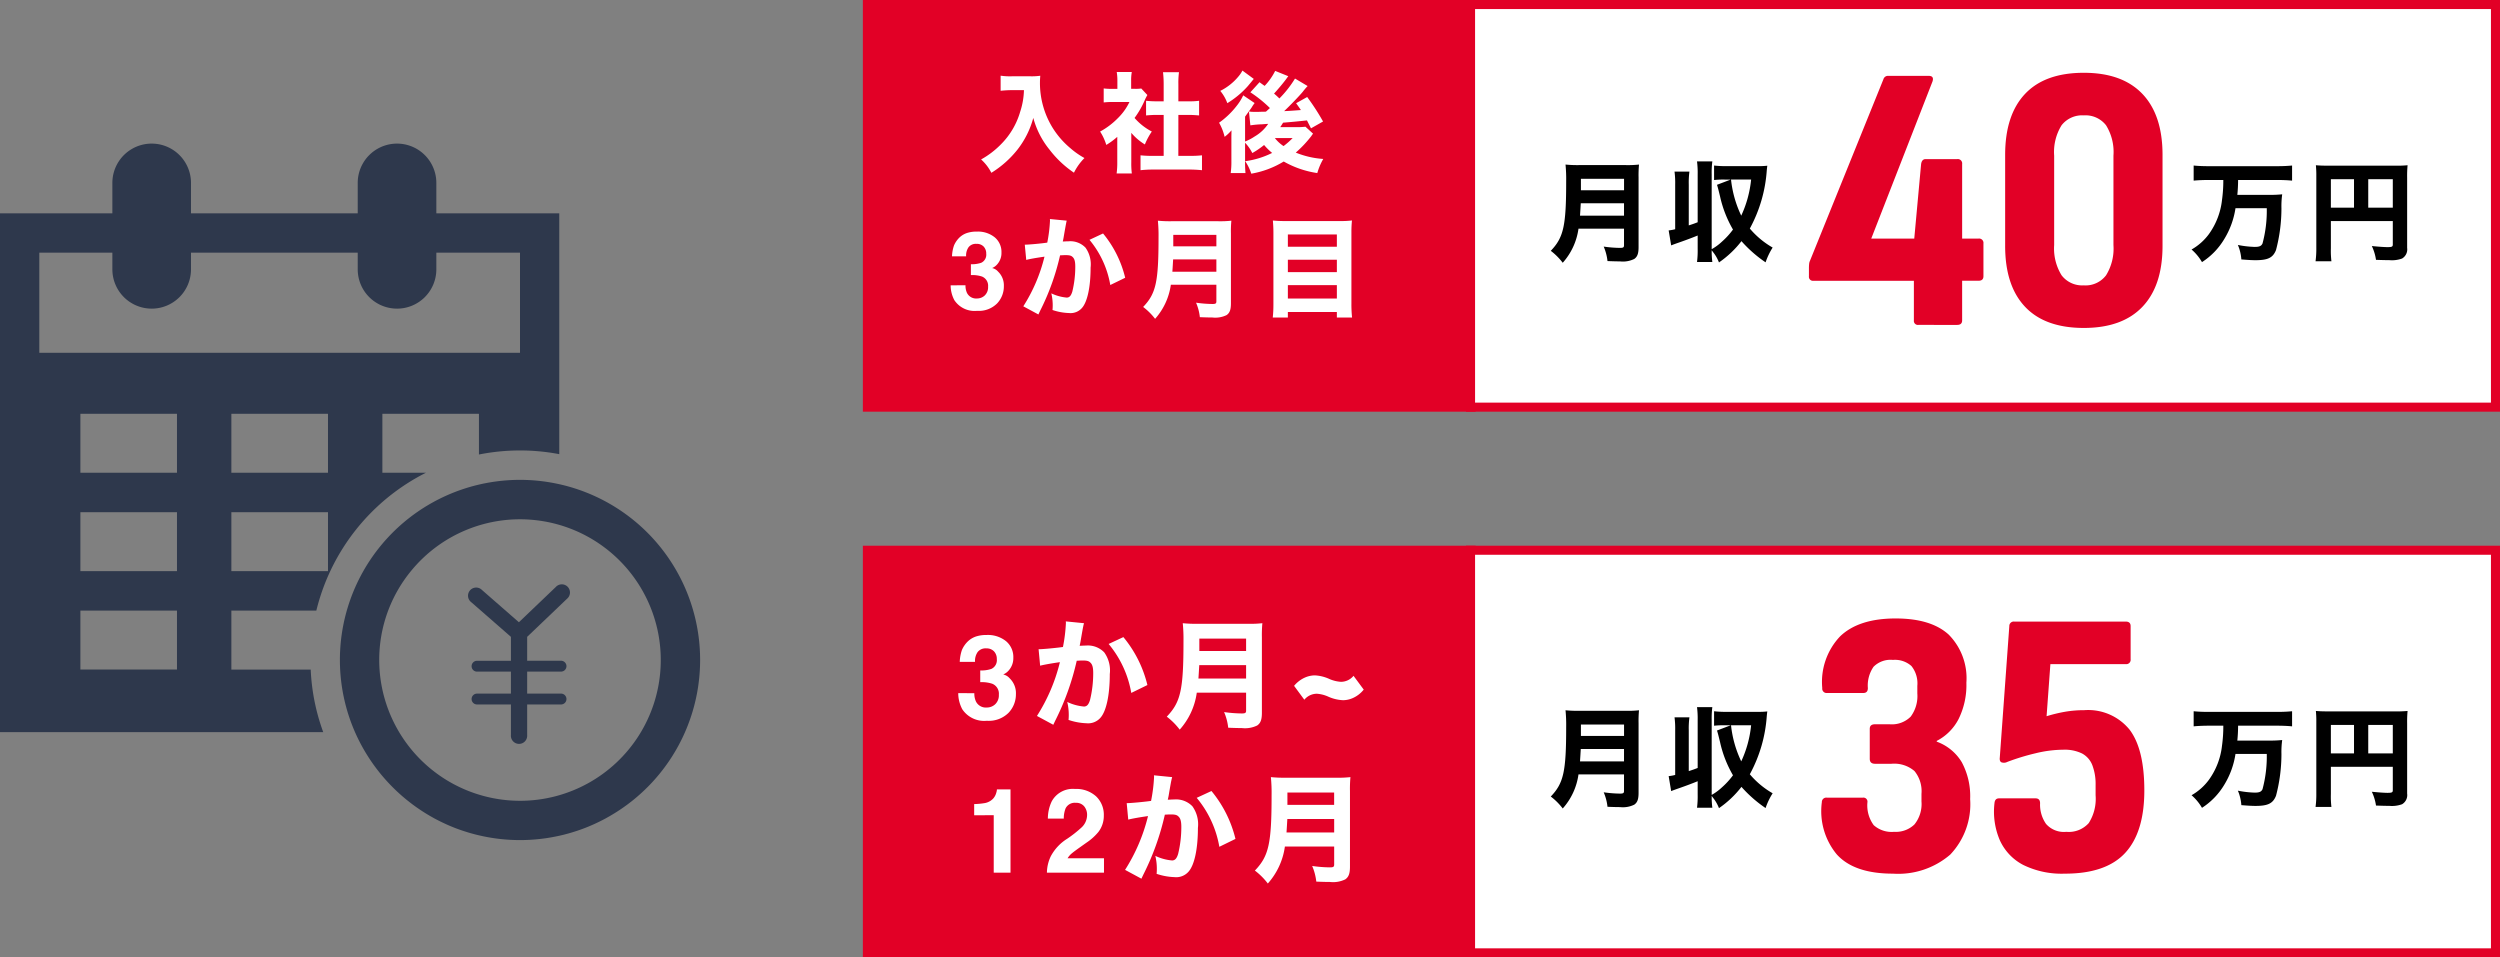 <svg xmlns="http://www.w3.org/2000/svg" width="276.125" height="105.744"><rect width="100%" height="100%" fill="#808080" stroke="none"/><defs><clipPath id="a"><path data-name="長方形 132" fill="#2e384c" d="M0 0h77.326v76.928H0z"/></clipPath></defs><g data-name="グループ 132"><g data-name="グループ 130"><g data-name="グループ 129" transform="translate(0 15.862)" clip-path="url(#a)" fill="#2e384c"><path data-name="パス 221" d="M0 7.7V65h35.7a23 23 0 01-1.382-6.907h-8.764V51.58h9.385a23.22 23.22 0 0112.115-15.232h-4.821v-6.509H52.9v4.5a23.2 23.2 0 018.871-.039V7.7zm19.547 50.39H8.879v-6.51h10.668zm0-10.871H8.879v-6.51h10.668zm0-10.87H8.879v-6.51h10.668zm16.679 10.87H25.554v-6.51h10.672zm0-10.87H25.554v-6.51h10.672zm21.208-13.245H4.342V12.042h53.092z"/><path data-name="パス 222" d="M16.753 18.227a4.343 4.343 0 01-4.342-4.343V4.341a4.342 4.342 0 018.684 0v9.544a4.343 4.343 0 01-4.342 4.343"/><path data-name="パス 223" d="M43.852 18.227a4.343 4.343 0 01-4.342-4.343V4.341a4.342 4.342 0 118.684 0v9.544a4.343 4.343 0 01-4.342 4.343"/><path data-name="パス 224" d="M61.775 37.619a19.889 19.889 0 00-22.567 27.377 20.027 20.027 0 008.332 9.289c.138.08.279.157.421.237.422.229.854.44 1.295.643a18.381 18.381 0 001.807.712c.307.1.617.2.935.291a20.321 20.321 0 002.661.563c.226.03.455.061.686.084a19.722 19.722 0 004.181 0c.23-.024.459-.054.686-.084.455-.065.9-.146 1.347-.238s.881-.2 1.314-.325c.318-.091.628-.188.935-.291a18.383 18.383 0 001.807-.712c.44-.2.873-.414 1.295-.643.141-.08.283-.157.421-.237a19.89 19.89 0 00-5.552-36.666m-4.345 34.966a15.562 15.562 0 01-15.549-15.553 15.472 15.472 0 013.5-9.813 15.546 15.546 0 1112.05 25.367"/><path data-name="パス 225" d="M62.629 50.27a.9.9 0 10-1.239-1.3l-4.077 3.895-4.079-3.563a.9.9 0 10-1.182 1.351l4.379 3.824v2.643h-3.743a.6.6 0 100 1.2h3.743v2.427h-3.743a.6.6 0 100 1.2h3.743v3.38a.9.9 0 101.794 0v-3.38h3.741a.6.6 0 000-1.2h-3.741v-2.43h3.741a.6.6 0 000-1.2h-3.741v-2.639z"/></g></g><g data-name="グループ 131"><g data-name="パス 758" fill="#e20026"><path d="M162.478 44.97H95.802V.5h66.676v44.47z"/><path d="M96.302 1v43.47h65.676V1H96.302m-1-1h67.676v45.47H95.302V0z"/></g><g data-name="パス 757" fill="#e20026"><path d="M162.478 105.244H95.802v-44.47h66.676v44.47z"/><path d="M96.302 61.274v43.47h65.676v-43.47H96.302m-1-1h67.676v45.47H95.302v-45.47z"/></g><g data-name="パス 756" fill="#fff"><path d="M275.625 44.97H162.42V.5h113.204v44.47z"/><path d="M162.921 1v43.47h112.204V1H162.92m-1-1h114.204v45.47H161.92V0z" fill="#e20026"/></g><g data-name="パス 755" fill="#fff"><path d="M275.625 105.244H162.42v-44.47h113.204v44.47z"/><path d="M162.921 61.274v43.47h112.204v-43.47H162.92m-1-1h114.204v45.47H161.92v-45.47z" fill="#e20026"/></g><path data-name="パス 747" d="M113.095 9.955a8.254 8.254 0 01-.42 2.4 8.352 8.352 0 01-2.112 3.576 9.564 9.564 0 01-2.2 1.68 5.035 5.035 0 011.132 1.476 11.164 11.164 0 002.892-2.572 9.827 9.827 0 001.74-3.492 9.425 9.425 0 001.8 3.516 11.5 11.5 0 002.692 2.536 6.16 6.16 0 011.16-1.62 8.734 8.734 0 01-1.56-1.092 9.383 9.383 0 01-1.956-2.248 9.416 9.416 0 01-1.4-4.992c0-.252.012-.444.036-.756a6.826 6.826 0 01-1.08.06h-2.064a6.949 6.949 0 01-1.236-.068v1.668a12.474 12.474 0 011.26-.072zm11.856 4.716a6.128 6.128 0 001.5 1.284 7.507 7.507 0 01.768-1.428 6.456 6.456 0 01-1.908-1.5 9.7 9.7 0 001.14-1.992 5.675 5.675 0 01.276-.54l-.672-.72a4.476 4.476 0 01-.7.036h-.42v-.936a4.974 4.974 0 01.072-.924h-1.664a5.616 5.616 0 01.072.912v.952h-.576a6.789 6.789 0 01-.936-.048v1.548a8.139 8.139 0 011.032-.048h1.812a6.284 6.284 0 01-1.26 1.764 8.288 8.288 0 01-1.98 1.5 5.874 5.874 0 01.684 1.476 7.933 7.933 0 001.212-.892v2.76a8.939 8.939 0 01-.072 1.284h1.68a8.584 8.584 0 01-.06-1.244zm5.2-1.98h1.1c.42 0 .78.024 1.188.06v-1.62a7.883 7.883 0 01-1.188.06h-1.1V9.307a9.1 9.1 0 01.068-1.332h-1.764a11.589 11.589 0 01.072 1.332v1.884h-.768a10.435 10.435 0 01-1.176-.06v1.62c.4-.036.78-.06 1.176-.06h.768v4.524h-1.164a11.889 11.889 0 01-1.392-.06v1.644a12.723 12.723 0 011.368-.072h4.02a13.752 13.752 0 011.4.072v-1.644a11.707 11.707 0 01-1.412.06h-1.2zm10.692-4.86a6.827 6.827 0 01-1.164 1.656c-.168-.12-.288-.2-.564-.408l-1.012 1.116a13.914 13.914 0 012.16 1.74l-.444.4c-.684.012-.684.012-.852.024h-.372c-.12 0-.3-.012-.372-.012-.2-.024-.2-.024-.276-.036l.156 1.536a10.132 10.132 0 011.344-.12c.252-.024.276-.024.624-.048a4.518 4.518 0 01-1.488 1.392 5.446 5.446 0 01-1.064.56v-2.748c.444-.612.684-.948.732-1.02a4.157 4.157 0 01.324-.48l-1.26-.852a5.724 5.724 0 01-.708 1.14 9.145 9.145 0 01-1.96 1.884 5.8 5.8 0 01.612 1.56 4.932 4.932 0 00.76-.72c-.012.66-.012.66-.012.756v2.664a8.784 8.784 0 01-.076 1.3h1.632a13.877 13.877 0 01-.044-1.408v-1.944a4.928 4.928 0 01.8 1.14 8.927 8.927 0 001.3-.888 6.82 6.82 0 00.888.876 9.376 9.376 0 01-2.976.912 5.265 5.265 0 01.672 1.38 10.147 10.147 0 003.584-1.344 10.571 10.571 0 003.708 1.276 6.927 6.927 0 01.66-1.56 9.719 9.719 0 01-3.036-.7 12.856 12.856 0 001.728-1.84 2.541 2.541 0 01.18-.252l-.84-.768a6.979 6.979 0 01-.948.048h-1.836c.144-.216.18-.276.312-.492a97.84 97.84 0 002.64-.252c.156.312.216.432.444.876l1.332-.756a25.085 25.085 0 00-1.752-2.704l-1.224.684c.288.408.36.5.528.756-.744.06-1.356.1-1.848.12.612-.576 1.7-1.7 2.064-2.148a7.181 7.181 0 01.528-.624l-1.392-.828a11.879 11.879 0 01-1.728 2.2 9.249 9.249 0 00-.588-.54c.42-.456.936-1.068 1.272-1.512.192-.264.192-.264.3-.408zm1.932 7.416a8.354 8.354 0 01-1.008.888 4.024 4.024 0 01-.96-.888zm-5.548-7.452a3.444 3.444 0 01-.468.684 6.148 6.148 0 01-1.98 1.56 4.6 4.6 0 01.78 1.356 10.013 10.013 0 002.26-1.88c.372-.444.372-.444.66-.8zm-30.588 23.713a1.91 1.91 0 00.164.844 1.124 1.124 0 001.107.615 1.227 1.227 0 00.858-.337 1.252 1.252 0 00.366-.97 1.092 1.092 0 00-.68-1.119 3.45 3.45 0 00-1.219-.158v-1.2a3.162 3.162 0 001.137-.158.977.977 0 00.557-1 1.113 1.113 0 00-.284-.791 1.04 1.04 0 00-.8-.3 1.012 1.012 0 00-.87.375 1.591 1.591 0 00-.267 1h-1.559a4.191 4.191 0 01.219-1.194 2.7 2.7 0 01.645-.92 2.245 2.245 0 01.779-.457 3.373 3.373 0 011.107-.158 2.947 2.947 0 011.966.63 2.1 2.1 0 01.747 1.69 1.869 1.869 0 01-.445 1.266 1.521 1.521 0 01-.586.439 1.205 1.205 0 01.656.393 2.1 2.1 0 01.639 1.617 2.724 2.724 0 01-.747 1.9 2.848 2.848 0 01-2.212.817 2.676 2.676 0 01-2.508-1.178 3.5 3.5 0 01-.41-1.641zm6.709-2.8c.348-.1 1.164-.24 2.016-.36a18.213 18.213 0 01-2.34 5.484l1.668.9c.072-.156.084-.18.192-.408a26.4 26.4 0 002.2-6.12c.264-.012.4-.024.6-.024.432 0 .624.048.78.2.216.192.3.5.3 1.08a11.55 11.55 0 01-.324 2.736c-.144.48-.324.672-.624.672a4.951 4.951 0 01-1.7-.468 5.546 5.546 0 01.156 1.3 4.855 4.855 0 01-.024.54 6.3 6.3 0 001.836.336 1.663 1.663 0 001.4-.54c.612-.66.972-2.328.972-4.476a3.152 3.152 0 00-.564-2.208 2.317 2.317 0 00-1.872-.7c-.18 0-.348.012-.636.024.036-.156.036-.156.084-.408.168-.984.264-1.512.276-1.548a2.951 2.951 0 01.075-.349l-1.86-.18a1.036 1.036 0 01.012.18 16.123 16.123 0 01-.3 2.424c-.612.1-2.052.228-2.412.228h-.072zm6.984-2.22a10.6 10.6 0 012.3 4.992l1.644-.8a12.112 12.112 0 00-2.444-4.893zm14.016 4.963v1.836c0 .228-.084.288-.432.288a13.314 13.314 0 01-1.812-.144 5.573 5.573 0 01.42 1.6c.588.024 1.008.036 1.38.036a2.846 2.846 0 001.572-.264c.348-.24.48-.6.48-1.3v-7.7a12.8 12.8 0 01.048-1.428 10.965 10.965 0 01-1.44.06h-5.2a12.935 12.935 0 01-1.476-.06 16.581 16.581 0 01.072 1.86c0 4.932-.288 6.192-1.7 7.668a6.876 6.876 0 011.32 1.312 7.11 7.11 0 001.739-3.764zm-4.86-1.436c.036-.528.06-.96.084-1.368h4.776v1.368zm.1-2.808v-1.264h4.76v1.26zm12.356-2.792c-.552 0-.96-.024-1.356-.06.036.432.06.864.06 1.32v7.98a12.822 12.822 0 01-.072 1.416h1.668v-.612h5.412v.612h1.68a13.735 13.735 0 01-.072-1.536v-7.9a12.637 12.637 0 01.06-1.284 9.852 9.852 0 01-1.305.064zm.3 2.832v-1.352h5.412v1.356zm0 1.44h5.412v1.368h-5.412zm0 2.808h5.412v1.48h-5.412z" fill="#fff"/><path data-name="パス 754" d="M107.615 76.564a2.069 2.069 0 00.178.914 1.218 1.218 0 001.2.667 1.329 1.329 0 00.93-.365 1.356 1.356 0 00.4-1.051 1.183 1.183 0 00-.736-1.212 3.738 3.738 0 00-1.32-.171v-1.295a3.426 3.426 0 001.231-.171 1.059 1.059 0 00.6-1.079 1.206 1.206 0 00-.308-.857 1.127 1.127 0 00-.866-.33 1.1 1.1 0 00-.943.406 1.724 1.724 0 00-.289 1.085h-1.688a4.54 4.54 0 01.235-1.3 2.929 2.929 0 01.7-1 2.433 2.433 0 01.844-.5 3.654 3.654 0 011.2-.171 3.193 3.193 0 012.13.682 2.273 2.273 0 01.809 1.831 2.025 2.025 0 01-.482 1.371 1.647 1.647 0 01-.635.476 1.306 1.306 0 01.711.425 2.271 2.271 0 01.692 1.752 2.951 2.951 0 01-.809 2.053 3.085 3.085 0 01-2.4.885 2.9 2.9 0 01-2.717-1.276 3.787 3.787 0 01-.444-1.777zm7.268-3.038c.377-.1 1.261-.26 2.184-.39a19.731 19.731 0 01-2.536 5.941l1.807.975c.078-.169.091-.195.208-.442a28.6 28.6 0 002.379-6.63c.286-.013.429-.026.65-.026.468 0 .676.052.845.221.234.208.325.546.325 1.17a12.513 12.513 0 01-.351 2.964c-.156.52-.351.728-.676.728a5.364 5.364 0 01-1.842-.507 6.008 6.008 0 01.169 1.4 5.259 5.259 0 01-.026.585 6.82 6.82 0 001.985.368 1.8 1.8 0 001.521-.585c.663-.715 1.051-2.522 1.051-4.849a3.414 3.414 0 00-.611-2.392 2.51 2.51 0 00-2.028-.754c-.195 0-.377.013-.689.026.039-.169.039-.169.091-.442.182-1.066.286-1.638.3-1.677a3.2 3.2 0 01.091-.377l-2.015-.2a1.123 1.123 0 01.013.2 17.466 17.466 0 01-.325 2.626c-.663.1-2.223.247-2.613.247h-.078zm7.566-2.4a11.484 11.484 0 012.5 5.408l1.781-.871a13.122 13.122 0 00-2.654-5.296zm15.183 5.377v1.986c0 .247-.091.312-.468.312a14.423 14.423 0 01-1.963-.153 6.038 6.038 0 01.455 1.729c.637.026 1.092.039 1.5.039a3.083 3.083 0 001.7-.286c.377-.26.52-.65.52-1.4v-8.35a13.866 13.866 0 01.052-1.547 11.879 11.879 0 01-1.56.065h-5.631a14.013 14.013 0 01-1.6-.065 17.963 17.963 0 01.079 2.015c0 5.341-.312 6.708-1.846 8.307a7.449 7.449 0 011.43 1.434 7.7 7.7 0 001.885-4.086zm-5.265-1.56c.039-.572.065-1.04.091-1.482h5.174v1.482zm.1-3.042v-1.365h5.165v1.365zm17.03 2.743a1.8 1.8 0 01-1.391.663 3.8 3.8 0 01-1.274-.312 4.376 4.376 0 00-1.612-.4 2.784 2.784 0 00-1.105.247 3.283 3.283 0 00-1.183.91l1.131 1.534a1.8 1.8 0 011.378-.663 3.648 3.648 0 011.3.338 4.484 4.484 0 001.6.377 2.736 2.736 0 001.1-.247 3.233 3.233 0 001.183-.923zm-41.9 15.4V88.81a8.019 8.019 0 001.2-.114 1.692 1.692 0 00.889-.482 1.588 1.588 0 00.355-.66 1.515 1.515 0 00.07-.368h1.5v9.203h-1.854v-6.348zm8.035 6.345a4.325 4.325 0 01.425-1.809 5.115 5.115 0 011.828-1.949 13.406 13.406 0 001.619-1.282 1.9 1.9 0 00.565-1.32 1.463 1.463 0 00-.324-.971 1.14 1.14 0 00-.927-.387 1.13 1.13 0 00-1.124.616 3.054 3.054 0 00-.2 1.13h-1.758a4.447 4.447 0 01.425-1.9 2.649 2.649 0 012.571-1.377 3.26 3.26 0 012.323.809 2.8 2.8 0 01.861 2.14 2.9 2.9 0 01-.609 1.815 6.071 6.071 0 01-1.314 1.174l-.724.514q-.679.482-.93.7a2.046 2.046 0 00-.422.5h4.018v1.597zm8.982-5.863c.377-.1 1.261-.26 2.184-.39a19.731 19.731 0 01-2.535 5.941l1.807.975c.078-.169.091-.195.208-.442a28.6 28.6 0 002.379-6.63c.286-.013.429-.026.65-.026.468 0 .676.052.845.221.234.208.325.546.325 1.17a12.513 12.513 0 01-.351 2.964c-.156.52-.351.728-.676.728a5.364 5.364 0 01-1.846-.507 6.008 6.008 0 01.169 1.4 5.259 5.259 0 01-.026.585 6.82 6.82 0 001.989.364 1.8 1.8 0 001.521-.585c.663-.715 1.053-2.522 1.053-4.849a3.414 3.414 0 00-.611-2.392 2.51 2.51 0 00-2.028-.75c-.2 0-.377.013-.689.026.039-.169.039-.169.094-.44.179-1.068.283-1.64.3-1.679a3.2 3.2 0 01.091-.377l-2.015-.2a1.123 1.123 0 01.013.2 17.466 17.466 0 01-.329 2.626c-.663.1-2.223.247-2.613.247h-.078zm7.562-2.405a11.484 11.484 0 012.5 5.408l1.781-.871a13.122 13.122 0 00-2.652-5.291zm15.184 5.382v1.986c0 .247-.091.312-.468.312a14.423 14.423 0 01-1.963-.156 6.038 6.038 0 01.455 1.729c.637.026 1.092.039 1.5.039a3.083 3.083 0 001.7-.286c.377-.26.52-.65.52-1.4V87.38a13.866 13.866 0 01.052-1.547 11.879 11.879 0 01-1.56.065h-5.627a14.013 14.013 0 01-1.6-.065 17.963 17.963 0 01.078 2.015c0 5.343-.312 6.708-1.846 8.307a7.449 7.449 0 011.43 1.43 7.7 7.7 0 001.885-4.082zm-5.265-1.56c.039-.572.065-1.04.091-1.482h5.174v1.482zm.1-3.042v-1.365h5.161v1.365z" fill="#fff"/><path data-name="パス 749" d="M179.372 25.255v1.836c0 .228-.084.288-.432.288a13.314 13.314 0 01-1.812-.144 5.573 5.573 0 01.42 1.6c.588.024 1.008.036 1.38.036a2.846 2.846 0 001.572-.268c.348-.24.48-.6.48-1.3v-7.7a12.8 12.8 0 01.048-1.428 10.965 10.965 0 01-1.44.06h-5.2a12.935 12.935 0 01-1.476-.06 16.581 16.581 0 01.072 1.86c0 4.932-.288 6.192-1.7 7.668a6.876 6.876 0 011.32 1.32 7.11 7.11 0 001.74-3.768zm-4.86-1.436c.036-.528.06-.96.084-1.368h4.776v1.368zm.1-2.808v-1.26h4.764v1.26zm11.912-.616a9.318 9.318 0 01.072-1.44h-1.644a9.789 9.789 0 01.072 1.44v4.924a5.328 5.328 0 01-.72.132l.276 1.652c.252-.1.312-.12.576-.216.876-.3 1.776-.636 2.352-.876v1.476a10.063 10.063 0 01-.072 1.452h1.692a9.244 9.244 0 01-.072-1.3c.1.132.1.132.132.18a4.244 4.244 0 01.672 1.168 11.03 11.03 0 002.484-2.352 14.147 14.147 0 002.664 2.34 7.617 7.617 0 01.78-1.632 9.406 9.406 0 01-2.52-2.1 15.658 15.658 0 001.872-6.424c.036-.348.036-.348.06-.516a8.445 8.445 0 01-.984.048h-3.536a11.283 11.283 0 01-1.36-.068v1.6a9.06 9.06 0 011.212-.048h.624l-1.512.576c.12.4.12.4.336 1.284a12.729 12.729 0 001.428 3.66 8.394 8.394 0 01-1.212 1.328 5.812 5.812 0 01-1.14.84v-8.256a9.318 9.318 0 01.072-1.44h-1.692a9.983 9.983 0 01.072 1.44v5.28c-.456.18-.612.228-.984.348zm6.888-.564a12.368 12.368 0 01-1.092 3.988 12.224 12.224 0 01-1.128-3.988z"/><path data-name="パス 753" d="M179.372 85.529v1.836c0 .228-.084.288-.432.288a13.314 13.314 0 01-1.812-.144 5.573 5.573 0 01.42 1.6c.588.024 1.008.036 1.38.036a2.846 2.846 0 001.572-.268c.348-.24.48-.6.48-1.3v-7.7a12.8 12.8 0 01.048-1.428 10.965 10.965 0 01-1.44.06h-5.2a12.935 12.935 0 01-1.476-.06 16.581 16.581 0 01.072 1.86c0 4.932-.288 6.192-1.7 7.668a6.876 6.876 0 011.32 1.32 7.11 7.11 0 001.74-3.768zm-4.86-1.436c.036-.528.06-.96.084-1.368h4.776v1.368zm.1-2.808v-1.26h4.764v1.26zm11.912-.616a9.318 9.318 0 01.072-1.44h-1.644a9.789 9.789 0 01.072 1.44v4.924a5.328 5.328 0 01-.72.132l.276 1.652c.252-.1.312-.12.576-.216.876-.3 1.776-.636 2.352-.876v1.476a10.063 10.063 0 01-.072 1.452h1.692a9.244 9.244 0 01-.072-1.3c.1.132.1.132.132.18a4.244 4.244 0 01.672 1.168 11.03 11.03 0 002.484-2.352 14.147 14.147 0 002.664 2.34 7.617 7.617 0 01.78-1.632 9.406 9.406 0 01-2.52-2.1 15.658 15.658 0 001.872-6.424c.036-.348.036-.348.06-.516a8.445 8.445 0 01-.984.048h-3.536a11.283 11.283 0 01-1.36-.068v1.6a9.06 9.06 0 011.212-.048h.624l-1.512.576c.12.4.12.4.336 1.284a12.729 12.729 0 001.428 3.66 8.394 8.394 0 01-1.212 1.328 5.812 5.812 0 01-1.14.84v-8.256a9.318 9.318 0 01.072-1.44h-1.692a9.983 9.983 0 01.072 1.44v5.28c-.456.18-.612.228-.984.348zm6.888-.564a12.368 12.368 0 01-1.092 3.988 12.224 12.224 0 01-1.128-3.988z"/><path data-name="パス 750" d="M245.565 19.879a15.487 15.487 0 01-.144 2.2 7.919 7.919 0 01-1.464 3.8 6.163 6.163 0 01-1.9 1.68 5.405 5.405 0 011.152 1.392 7.758 7.758 0 002.488-2.592 9.08 9.08 0 001.212-3.36h3.456a13.981 13.981 0 01-.468 3.888c-.132.288-.348.384-.864.384a10.932 10.932 0 01-1.86-.216 4.946 4.946 0 01.384 1.6c.756.06 1.188.084 1.584.084 1.368-.004 1.908-.28 2.244-1.12a18.079 18.079 0 00.6-4.608 9.682 9.682 0 01.084-1.548 14.061 14.061 0 01-1.608.06h-3.348a16.091 16.091 0 00.084-1.644h4.32c.576 0 1.152.024 1.644.072v-1.668q-.756.072-1.656.072h-7.56c-.624 0-1.188-.024-1.656-.072v1.668c.5-.048 1.08-.072 1.668-.072zm11.88 4.54h6.84v2.588c0 .24-.1.288-.6.288-.312 0-1.008-.048-1.716-.12a5.381 5.381 0 01.46 1.524c.536.02 1.088.036 1.484.036a3.283 3.283 0 001.392-.18 1.168 1.168 0 00.564-1.176v-7.728a13.136 13.136 0 01.048-1.4 12.567 12.567 0 01-1.4.048h-7.288c-.684 0-1.02-.012-1.44-.048a11.008 11.008 0 01.048 1.2v7.904a10.458 10.458 0 01-.084 1.5h1.752a9.781 9.781 0 01-.06-1.436zm2.556-1.48h-2.556v-3.144h2.556zm1.572 0v-3.144h2.712v3.144z"/><path data-name="パス 752" d="M245.565 80.153a15.487 15.487 0 01-.144 2.2 7.919 7.919 0 01-1.464 3.8 6.163 6.163 0 01-1.9 1.68 5.405 5.405 0 011.152 1.392 7.758 7.758 0 002.488-2.592 9.08 9.08 0 001.212-3.36h3.456a13.981 13.981 0 01-.468 3.888c-.132.288-.348.384-.864.384a10.932 10.932 0 01-1.86-.216 4.946 4.946 0 01.384 1.6c.756.06 1.188.084 1.584.084 1.368-.004 1.908-.28 2.244-1.12a18.079 18.079 0 00.6-4.608 9.682 9.682 0 01.084-1.548 14.061 14.061 0 01-1.608.06h-3.348a16.091 16.091 0 00.084-1.644h4.32c.576 0 1.152.024 1.644.072v-1.668q-.756.072-1.656.072h-7.56c-.624 0-1.188-.024-1.656-.072v1.668c.5-.048 1.08-.072 1.668-.072zm11.88 4.54h6.84v2.588c0 .24-.1.288-.6.288-.312 0-1.008-.048-1.716-.12a5.381 5.381 0 01.46 1.524c.536.02 1.088.036 1.484.036a3.283 3.283 0 001.392-.18 1.168 1.168 0 00.564-1.176v-7.728a13.136 13.136 0 01.048-1.4 12.567 12.567 0 01-1.4.048h-7.288c-.684 0-1.02-.012-1.44-.048a11.008 11.008 0 01.048 1.2v7.904a10.458 10.458 0 01-.084 1.5h1.752a9.781 9.781 0 01-.06-1.436zm2.556-1.48h-2.556v-3.144h2.556zm1.572 0v-3.144h2.712v3.144z"/><path data-name="パス 748" d="M211.888 35.885a.445.445 0 01-.5-.5v-4.372h-11.092a.445.445 0 01-.5-.5v-.882q0-.252.021-.462a1.078 1.078 0 01.1-.378l8.106-20.034a.521.521 0 01.546-.378h4.452q.63 0 .42.63l-6.761 17.342h4.751l.756-8.232q.084-.546.5-.546h3.486a.483.483 0 01.546.546v8.232h1.806a.483.483 0 01.546.546v3.612q0 .5-.546.5h-1.807v4.376q0 .5-.546.5zm18.27.336q-4.284 0-6.489-2.336t-2.2-6.741V17.111q0-4.41 2.2-6.741t6.489-2.331q4.242 0 6.468 2.331t2.226 6.741v10.038q0 4.41-2.226 6.741t-6.468 2.331zm0-4.7a2.853 2.853 0 002.457-1.113 5.617 5.617 0 00.816-3.343v-9.87a5.6 5.6 0 00-.819-3.36 2.875 2.875 0 00-2.457-1.092 2.875 2.875 0 00-2.454 1.092 5.6 5.6 0 00-.819 3.36v9.87a5.617 5.617 0 00.819 3.339 2.853 2.853 0 002.457 1.113z" fill="#e20026"/><path data-name="パス 751" d="M209.077 96.495q-4.284 0-6.2-2.121a7.492 7.492 0 01-1.654-5.775.489.489 0 01.546-.5h3.99a.445.445 0 01.5.5 3.679 3.679 0 00.693 2.541 2.972 2.972 0 002.247.735 2.951 2.951 0 002.251-.816 3.585 3.585 0 00.777-2.541v-.84a3.5 3.5 0 00-.777-2.519 3.434 3.434 0 00-2.541-.8h-1.806q-.588 0-.588-.546v-3.318q0-.5.588-.5h1.6a2.943 2.943 0 002.331-.84 3.807 3.807 0 00.735-2.562v-.84a3.063 3.063 0 00-.655-2.194 2.726 2.726 0 00-2.037-.672 2.651 2.651 0 00-2.142.756 3.633 3.633 0 00-.63 2.352q0 .546-.5.546h-3.99a.483.483 0 01-.546-.546 7.306 7.306 0 011.974-5.712q2.058-1.974 6.132-1.974 3.906 0 5.859 1.785a6.842 6.842 0 011.953 5.313 8.459 8.459 0 01-.861 4.011 5.588 5.588 0 01-2.415 2.415v.084a5.344 5.344 0 012.768 2.272 7.908 7.908 0 01.924 4.07 8.074 8.074 0 01-2.2 6.132 8.812 8.812 0 01-6.326 2.104zm18.984 0a9.621 9.621 0 01-4.6-.966 5.738 5.738 0 01-2.582-2.73 7.993 7.993 0 01-.59-4.074q.042-.546.5-.546h4.038q.5 0 .5.546a3.721 3.721 0 00.651 2.268 2.614 2.614 0 002.247.882 2.957 2.957 0 002.478-.966 4.984 4.984 0 00.756-3.066v-1.134a5.844 5.844 0 00-.357-2.184 2.48 2.48 0 00-1.134-1.3 4.383 4.383 0 00-2.079-.42 13.252 13.252 0 00-3.087.4 25.04 25.04 0 00-3.087.945.821.821 0 01-.672.042q-.21-.126-.168-.5l1.054-14.539a.489.489 0 01.546-.5h12.306q.546 0 .546.5v3.654a.483.483 0 01-.546.546h-8.316l-.42 5.754a16.516 16.516 0 012.079-.5 12.382 12.382 0 012.079-.168 5.893 5.893 0 015 2.142q1.638 2.142 1.638 6.72 0 4.62-2.121 6.909t-6.659 2.285z" fill="#e20026"/></g></g></svg>